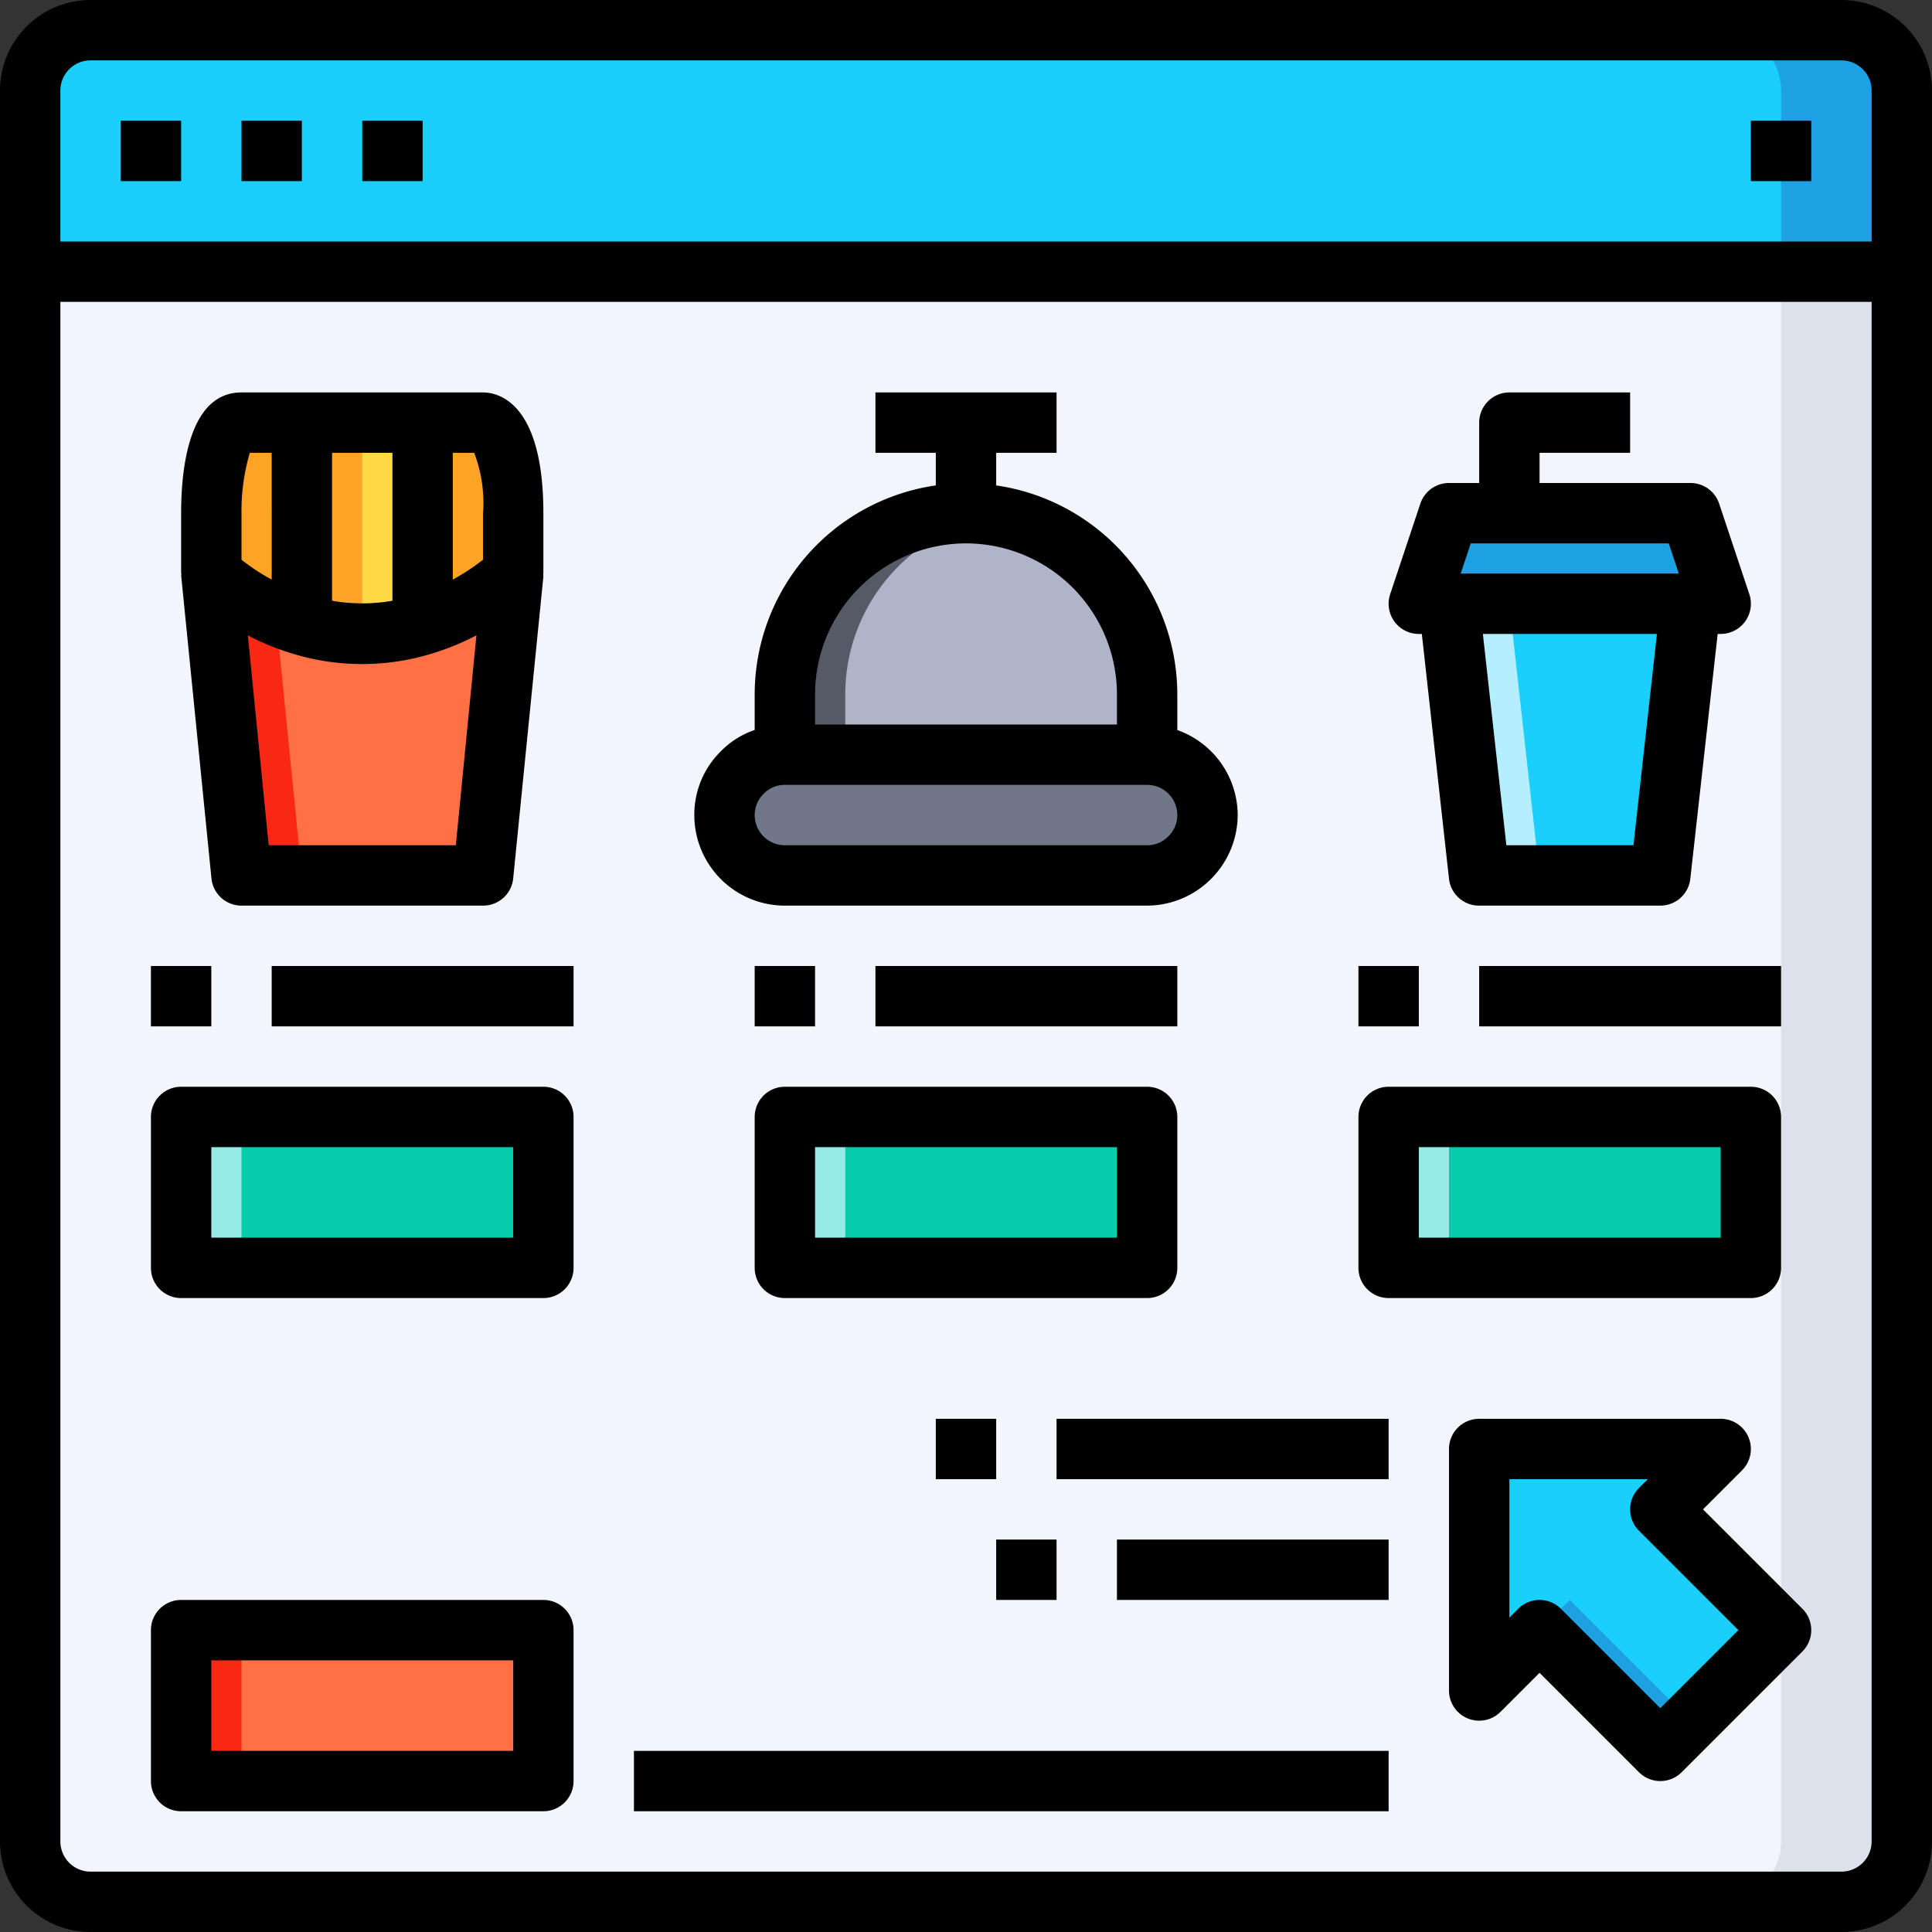 <svg xmlns="http://www.w3.org/2000/svg" viewBox="0 0 64 64"><rect x="0" y="0" width="64" height="64" fill="#333333" stroke="none"/><title>08-order</title><g id="_08-order" data-name="08-order"><rect x="1" y="1" width="62" height="62" rx="2" ry="2" style="fill:#f2f6fc"/><path d="M61,1H57a2,2,0,0,1,2,2V61a2,2,0,0,1-2,2h4a2,2,0,0,0,2-2V3A2,2,0,0,0,61,1Z" style="fill:#dce1eb"/><path d="M63,3a2,2,0,0,0-2-2H3A2,2,0,0,0,1,3V9H63Z" style="fill:#19cffc"/><path d="M61,1H57a2,2,0,0,1,2,2V9h4V3A2,2,0,0,0,61,1Z" style="fill:#1ea1e3"/><rect x="6" y="54" width="12" height="5" style="fill:#ff7045"/><rect x="46" y="37" width="12" height="5" style="fill:#06ccab"/><rect x="26" y="37" width="12" height="5" style="fill:#06ccab"/><rect x="6" y="37" width="12" height="5" style="fill:#06ccab"/><rect x="6" y="37" width="2" height="5" style="fill:#96ebe6"/><rect x="6" y="54" width="2" height="5" style="fill:#f92814"/><rect x="26" y="37" width="2" height="5" style="fill:#96ebe6"/><rect x="46" y="37" width="2" height="5" style="fill:#96ebe6"/><polygon points="59 54 55 58 51 54 49 56 49 48 57 48 55 50 59 54" style="fill:#19cffc"/><rect x="52.793" y="52.672" width="1.414" height="5.657" transform="translate(-23.575 54.086) rotate(-45)" style="fill:#1ea1e3"/><polygon points="49 48 49 56 50 55 50 48 49 48" style="fill:#1ea1e3"/><polygon points="56 17 57 20 56 20 55 20 49 20 48 20 47 20 48 17 50 17 56 17" style="fill:#1ea1e3"/><polygon points="56 20 55 29 49 29 48 20 49 20 55 20 56 20" style="fill:#19cffc"/><polygon points="49 20 48 20 49 29 51 29 50 20 49 20" style="fill:#b5efff"/><path d="M38,25a2.006,2.006,0,0,1,2,2,2.015,2.015,0,0,1-2,2H26a2.006,2.006,0,0,1-2-2,2.015,2.015,0,0,1,2-2Z" style="fill:#707789"/><path d="M38,23v2H26V23a6,6,0,0,1,12,0Z" style="fill:#afb4c8"/><path d="M33,17.09A5.967,5.967,0,0,0,26,23v2h2V23A6,6,0,0,1,33,17.09Z" style="fill:#555a66"/><path d="M17,17v2a7.725,7.725,0,0,1-3,1.7V14h2S17,14,17,17Z" style="fill:#ffda45"/><path d="M14,14v6.7a6.817,6.817,0,0,1-4,0V14Z" style="fill:#ffda45"/><path d="M10,14v6.7A7.725,7.725,0,0,1,7,19V17s0-3,1-3Z" style="fill:#ffda45"/><path d="M16,14H14v6.7a7.775,7.775,0,0,0,2-.932Z" style="fill:#ffa426"/><path d="M12,20.7V14H10v6.7a6.937,6.937,0,0,0,2,.3,6.708,6.708,0,0,0,1-.079A7.142,7.142,0,0,1,12,20.7Z" style="fill:#ffa426"/><path d="M9,19V17s0-3,1-3H8c-1,0-1,3-1,3v2a7.725,7.725,0,0,0,3,1.7v-.932A6.964,6.964,0,0,1,9,19Z" style="fill:#ffa426"/><path d="M17,19,16,29H8L7,19a7.725,7.725,0,0,0,3,1.7,6.817,6.817,0,0,0,4,0A7.725,7.725,0,0,0,17,19Z" style="fill:#ff7045"/><path d="M7,19,8,29h2l-.862-8.622A7.74,7.74,0,0,1,7,19Z" style="fill:#f92814"/><path d="M61,0H3A3,3,0,0,0,0,3V61a3,3,0,0,0,3,3H61a3,3,0,0,0,3-3V3A3,3,0,0,0,61,0ZM3,2H61a1,1,0,0,1,1,1V8H2V3A1,1,0,0,1,3,2ZM61,62H3a1,1,0,0,1-1-1V10H62V61A1,1,0,0,1,61,62Z"/><rect x="4" y="4" width="2" height="2"/><rect x="8" y="4" width="2" height="2"/><rect x="12" y="4" width="2" height="2"/><rect x="58" y="4" width="2" height="2"/><path d="M6.005,19.1l1,10A1,1,0,0,0,8,30h8a1,1,0,0,0,1-.9l1-10c0-.034-.005-.066-.005-.1H18V17c0-3.711-1.531-4-2-4H8c-1.74,0-2,2.506-2,4v2h.01C6.01,19.034,6,19.066,6.005,19.1ZM15.1,28H8.9L8.21,21.048a8.615,8.615,0,0,0,1.5.61,7.869,7.869,0,0,0,4.572,0,8.606,8.606,0,0,0,1.5-.611ZM13,19.9a5.742,5.742,0,0,1-2,0V15h2ZM16,17v1.542a7.145,7.145,0,0,1-1,.657V15h.708A4.617,4.617,0,0,1,16,17ZM8.275,15H9v4.2a7.145,7.145,0,0,1-1-.657V17A6.829,6.829,0,0,1,8.275,15Z"/><path d="M26,30H38a3.015,3.015,0,0,0,3-3,3,3,0,0,0-2-2.816V23a7,7,0,0,0-6-6.92V15h2V13H29v2h2v1.08A7,7,0,0,0,25,23v1.181a2.864,2.864,0,0,0-1.108.693A2.944,2.944,0,0,0,23,27,3,3,0,0,0,26,30Zm6-12a5.006,5.006,0,0,1,5,5v1H27V23A5.006,5.006,0,0,1,32,18Zm-6.694,8.288A.957.957,0,0,1,26,26H38a1,1,0,0,1,1,1,.974.974,0,0,1-.306.712A.957.957,0,0,1,38,28H26a1,1,0,0,1-1-1A.974.974,0,0,1,25.306,26.288Z"/><path d="M47,21h.1l.9,8.11A1,1,0,0,0,49,30h6a1,1,0,0,0,.994-.89L56.9,21H57a1,1,0,0,0,.949-1.316l-1-3A1,1,0,0,0,56,16H51V15h3V13H50a1,1,0,0,0-1,1v2H48a1,1,0,0,0-.949.684l-1,3A1,1,0,0,0,47,21Zm2.9,7-.778-7h5.766l-.778,7ZM48.721,18h6.558l.334,1H48.387Z"/><rect x="25" y="32" width="2" height="2"/><rect x="29" y="32" width="10" height="2"/><rect x="5" y="32" width="2" height="2"/><rect x="9" y="32" width="10" height="2"/><rect x="45" y="32" width="2" height="2"/><rect x="49" y="32" width="10" height="2"/><path d="M18,36H6a1,1,0,0,0-1,1v5a1,1,0,0,0,1,1H18a1,1,0,0,0,1-1V37A1,1,0,0,0,18,36Zm-1,5H7V38H17Z"/><path d="M18,53H6a1,1,0,0,0-1,1v5a1,1,0,0,0,1,1H18a1,1,0,0,0,1-1V54A1,1,0,0,0,18,53Zm-1,5H7V55H17Z"/><path d="M39,42V37a1,1,0,0,0-1-1H26a1,1,0,0,0-1,1v5a1,1,0,0,0,1,1H38A1,1,0,0,0,39,42Zm-2-1H27V38H37Z"/><path d="M59,42V37a1,1,0,0,0-1-1H46a1,1,0,0,0-1,1v5a1,1,0,0,0,1,1H58A1,1,0,0,0,59,42Zm-2-1H47V38H57Z"/><path d="M56.414,50l1.293-1.293A1,1,0,0,0,57,47H49a1,1,0,0,0-1,1v8a1,1,0,0,0,1.707.707L51,55.414l3.293,3.293a1,1,0,0,0,1.414,0l4-4a1,1,0,0,0,0-1.414ZM55,56.586l-3.293-3.293a1,1,0,0,0-1.414,0L50,53.586V49h4.586l-.293.293a1,1,0,0,0,0,1.414L57.586,54Z"/><rect x="35" y="47" width="11" height="2"/><rect x="31" y="47" width="2" height="2"/><rect x="37" y="51" width="9" height="2"/><rect x="33" y="51" width="2" height="2"/><rect x="21" y="58" width="25" height="2"/></g></svg>